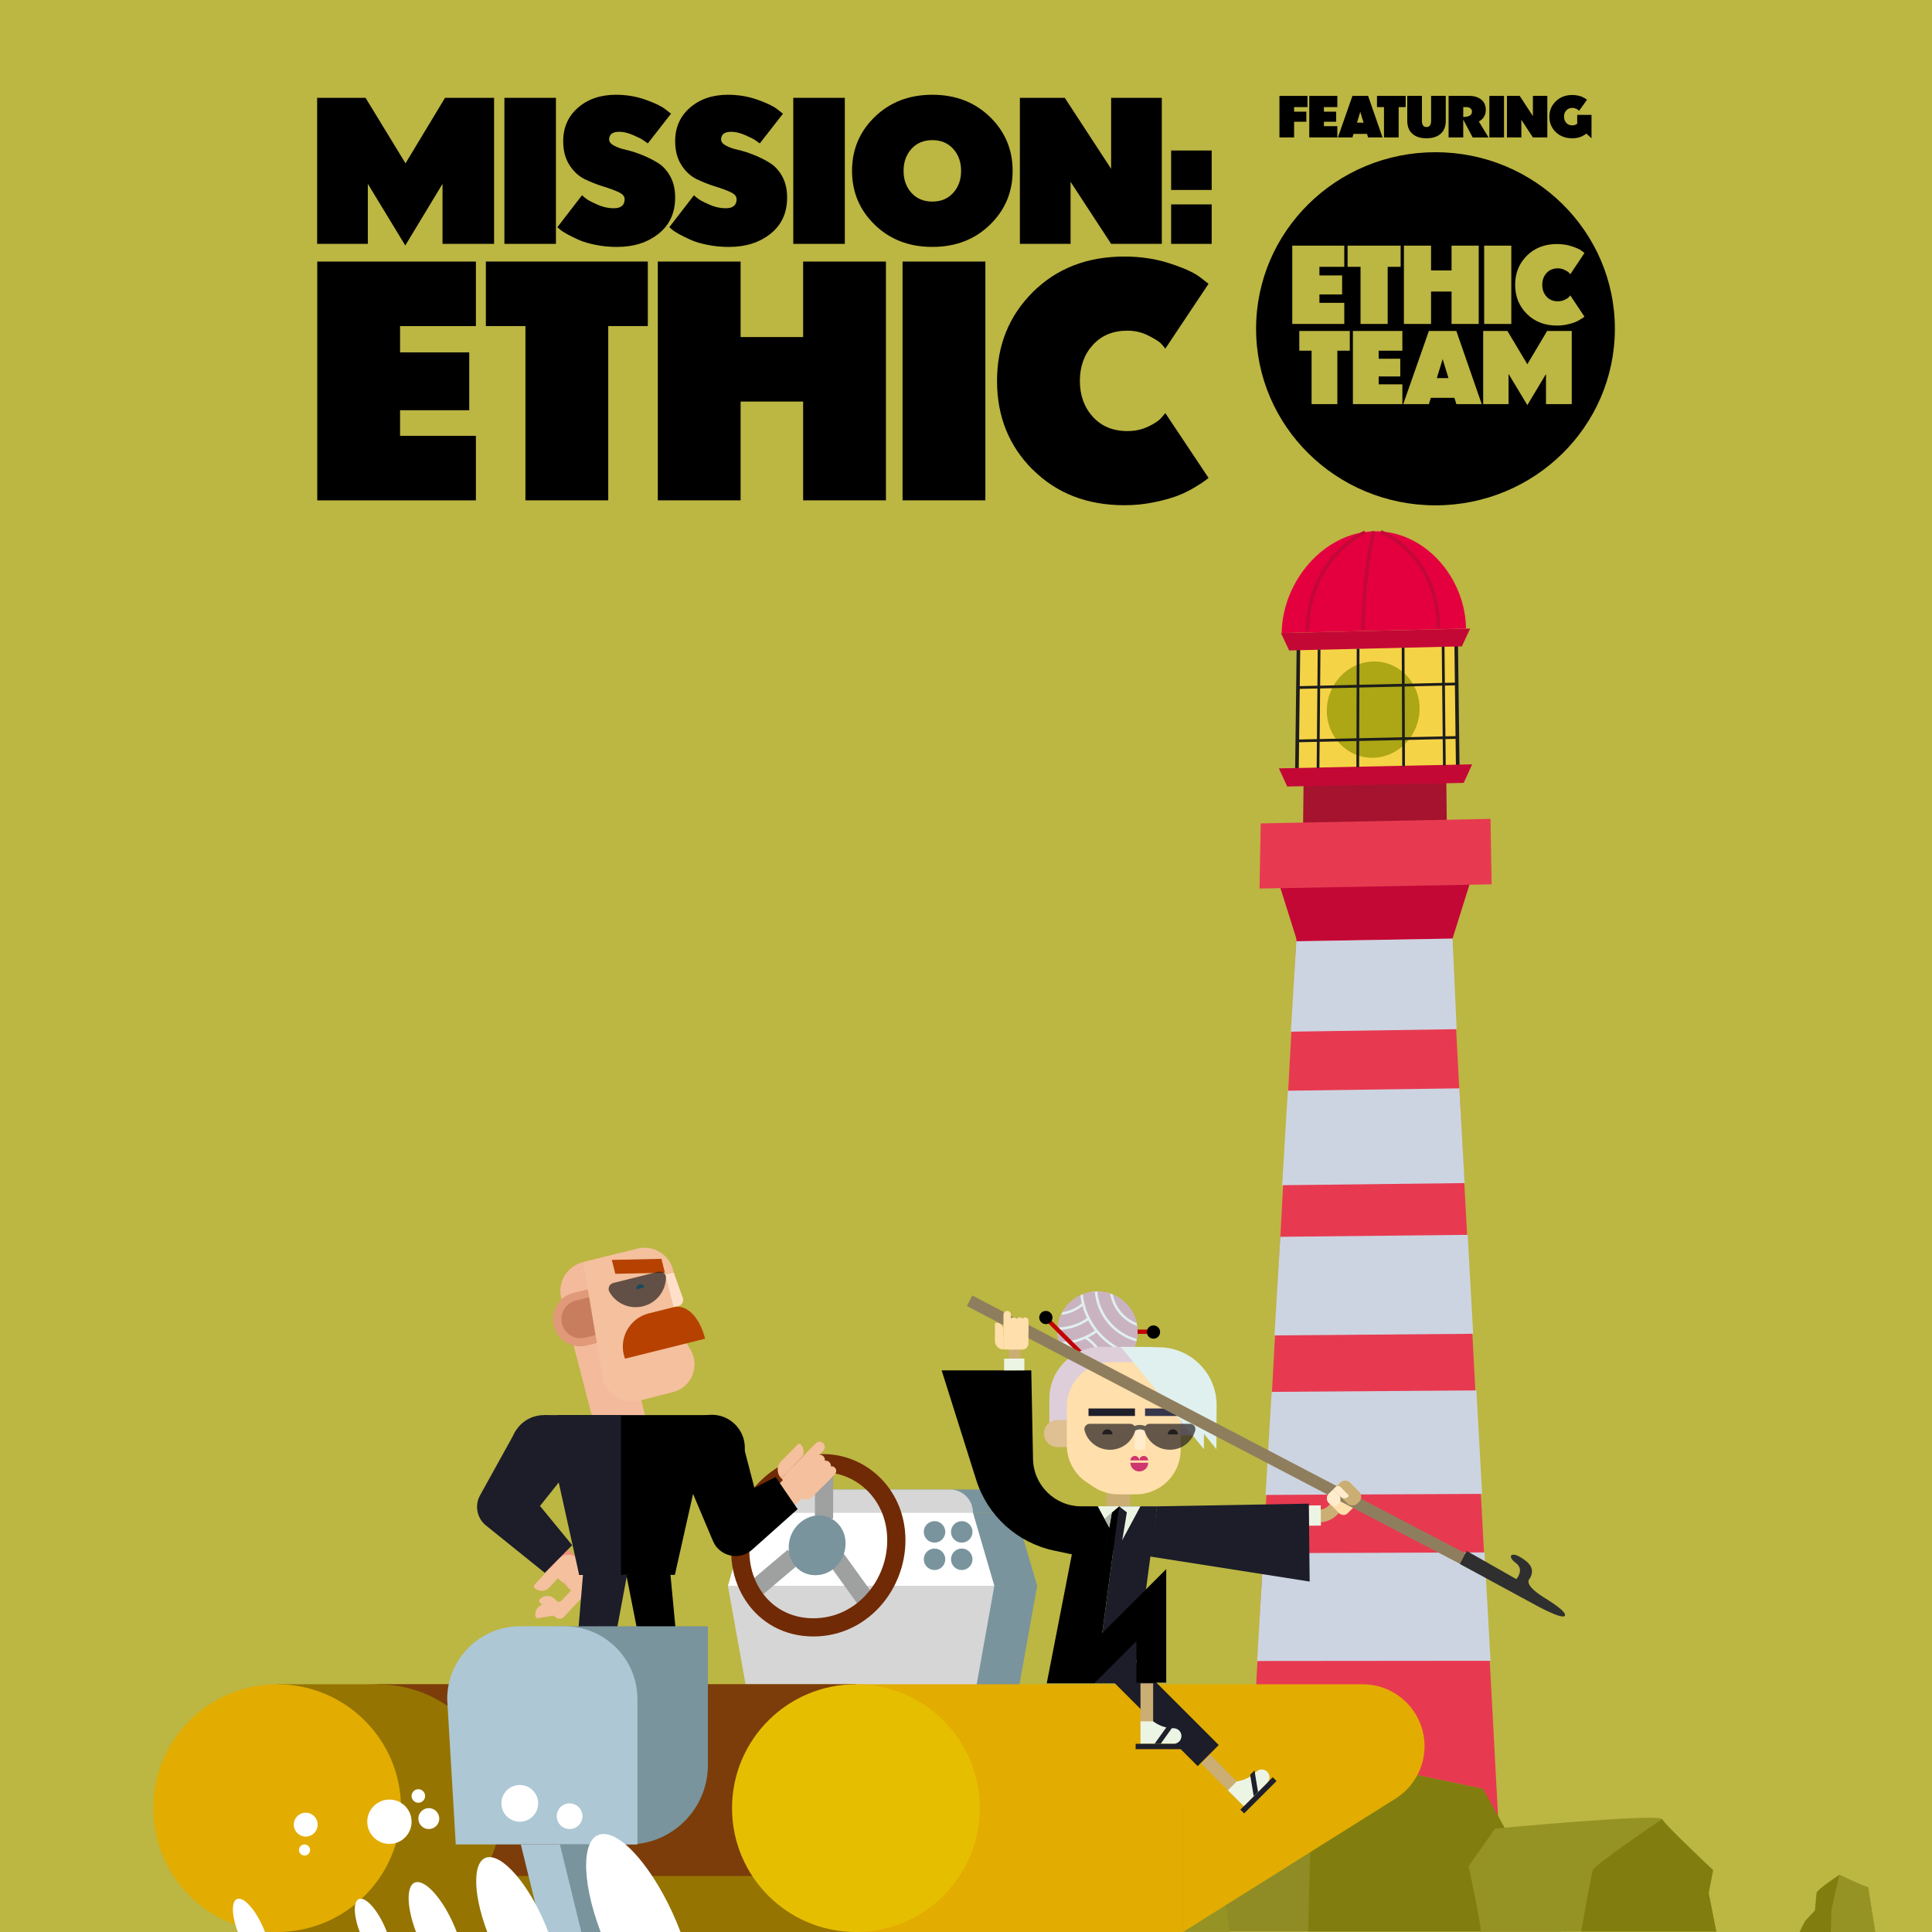 <?xml version="1.0" encoding="utf-8"?>
<svg xmlns="http://www.w3.org/2000/svg" xmlns:xlink="http://www.w3.org/1999/xlink" id="Calque_1" data-name="Calque 1" viewBox="0 0 800 800">
  <defs>
    <style>
      .cls-1 {
        fill: #e2ac00;
      }

      .cls-2 {
        fill: #cab3c0;
        stroke: #e0f0ee;
        stroke-width: 1.05px;
      }

      .cls-2, .cls-3, .cls-4, .cls-5, .cls-6, .cls-7, .cls-8, .cls-9, .cls-10, .cls-11 {
        stroke-miterlimit: 10;
      }

      .cls-12 {
        stroke: #ecf5e4;
        stroke-linejoin: round;
        stroke-width: 8.38px;
      }

      .cls-12, .cls-3, .cls-4, .cls-5, .cls-6, .cls-7, .cls-8, .cls-9 {
        fill: none;
      }

      .cls-13 {
        fill: #d6d6d6;
      }

      .cls-3 {
        stroke: #c30836;
      }

      .cls-3, .cls-11 {
        stroke-width: 1.49px;
      }

      .cls-14 {
        fill: #b2b7ab;
      }

      .cls-15, .cls-16 {
        fill: #231f20;
      }

      .cls-17 {
        fill: #b74100;
      }

      .cls-4 {
        stroke: #9fa0a0;
      }

      .cls-4, .cls-7 {
        stroke-width: 7.54px;
      }

      .cls-5 {
        stroke-width: 5.22px;
      }

      .cls-5, .cls-6 {
        stroke: #caae73;
      }

      .cls-6 {
        stroke-width: 5.24px;
      }

      .cls-18 {
        fill: #cf356f;
      }

      .cls-7 {
        stroke: #702a05;
      }

      .cls-19 {
        fill: #dfc092;
      }

      .cls-20 {
        fill: #fab8a1;
      }

      .cls-21 {
        fill: #ecf5e4;
      }

      .cls-22 {
        fill: #047981;
      }

      .cls-23 {
        fill: #ef927f;
      }

      .cls-24 {
        fill: #936735;
      }

      .cls-25 {
        fill: #79949d;
      }

      .cls-26 {
        fill: #00b0eb;
      }

      .cls-27 {
        fill: #cdd4e1;
      }

      .cls-28 {
        fill: #ada615;
      }

      .cls-29, .cls-10 {
        fill: #fff;
      }

      .cls-30 {
        fill: #e0f0ee;
      }

      .cls-31 {
        fill: #1f1f2b;
      }

      .cls-32 {
        fill: #e73a50;
      }

      .cls-33 {
        fill: #f4a48f;
      }

      .cls-34 {
        fill: #f2b14f;
      }

      .cls-35 {
        fill: #c30836;
      }

      .cls-36 {
        fill: #1c1d29;
      }

      .cls-37 {
        fill: #adc7d4;
      }

      .cls-38 {
        fill: #e09979;
      }

      .cls-39 {
        fill: #ffeccd;
      }

      .cls-40 {
        fill: #c87e5e;
      }

      .cls-41 {
        fill: #7c3d0a;
      }

      .cls-42 {
        fill: #ffdfca;
      }

      .cls-43 {
        fill: #969325;
      }

      .cls-8 {
        stroke: #8f7e5d;
        stroke-width: 4.9px;
      }

      .cls-9 {
        stroke: #1f1f2b;
        stroke-width: 27.05px;
      }

      .cls-44 {
        fill: #8f8c25;
      }

      .cls-45 {
        fill: #2e2f2e;
      }

      .cls-46, .cls-16 {
        opacity: .7;
      }

      .cls-47 {
        fill: #f3bb9b;
      }

      .cls-48 {
        fill: #a5132e;
      }

      .cls-49 {
        fill: #e6be00;
      }

      .cls-50 {
        fill: #f4c09d;
      }

      .cls-51 {
        fill: #817e0f;
      }

      .cls-52 {
        fill: #957401;
      }

      .cls-53 {
        fill: #e4003f;
      }

      .cls-54 {
        fill: #ffdfab;
      }

      .cls-10 {
        stroke-width: 1.13px;
      }

      .cls-10, .cls-11 {
        stroke: #1d1d1b;
      }

      .cls-55 {
        fill: #bcb643;
      }

      .cls-56 {
        fill: #040100;
      }

      .cls-57 {
        fill: #ddceda;
      }

      .cls-58 {
        clip-path: url(#clippath);
      }

      .cls-11 {
        fill: #f5d347;
      }

      .cls-59 {
        fill: #c30000;
      }

      .cls-60 {
        fill: #36364d;
      }

      .cls-61 {
        fill: #caae73;
      }
    </style>
    <clipPath id="clippath">
      <circle class="cls-57" cx="454.45" cy="551.37" r="16.58"/>
    </clipPath>
  </defs>
  <rect class="cls-55" width="800" height="800"/>
  <g>
    <g>
      <g>
        <polygon class="cls-11" points="602.94 263.48 537.7 265.03 537.02 320.09 603.63 318.71 602.94 263.48"/>
        <path class="cls-28" d="M587.82,293.27c.07,11.06-8.54,20.28-19.23,20.5-10.68.22-19.26-8.61-19.17-19.65.09-10.95,8.67-19.96,19.19-20.2s19.14,8.38,19.21,19.35Z"/>
        <polygon class="cls-48" points="598.89 323.03 539.78 324.24 539.27 369.44 599.38 368.35 598.89 323.03"/>
        <polygon class="cls-32" points="600.83 386.35 536.88 387.44 515.28 788.27 622.26 788.74 600.83 386.35"/>
        <polygon class="cls-35" points="601.46 388.65 537.14 389.75 530.14 367.55 608.53 366.12 601.46 388.65"/>
        <polygon class="cls-32" points="617.65 366.18 521.55 367.93 522.03 340.95 617.18 339.08 617.65 366.18"/>
        <polygon class="cls-35" points="606.09 324.18 533.02 325.68 529.56 318.16 609.59 316.49 606.09 324.18"/>
        <polygon class="cls-35" points="605.33 267.65 533.8 269.33 530.41 262.14 608.76 260.27 605.33 267.65"/>
        <path class="cls-53" d="M530.71,262.11c.32-21.39,17.38-41.56,38.11-42.1,20.77-.54,37.92,18.81,38.23,40.27l-76.34,1.82Z"/>
        <path class="cls-10" d="M546.21,269c-.02,1.7-.44,49.01-.44,49.01"/>
        <path class="cls-10" d="M562.36,268.62c0,1.7-.14,49.05-.14,49.05"/>
        <path class="cls-10" d="M581,268.18c0,1.7.2,49.09.2,49.09"/>
        <path class="cls-10" d="M597.57,267.79c.02,1.7.51,49.13.51,49.13"/>
        <line class="cls-10" x1="537.43" y1="284.7" x2="602.88" y2="283.21"/>
        <line class="cls-10" x1="537.16" y1="306.79" x2="603.16" y2="305.37"/>
        <path class="cls-3" d="M565.23,220.43s-23.2,9.63-23.95,40.91"/>
        <path class="cls-3" d="M571.72,220.26s23.26,8.45,23.98,39.78"/>
        <path class="cls-3" d="M568.82,220.01s-4.03,14.84-4.49,40.78"/>
        <polygon class="cls-27" points="603.17 426.16 534.52 427.19 536.77 389.75 601.46 388.65 603.17 426.16"/>
        <polygon class="cls-27" points="606.47 489.89 530.92 490.77 533.27 451.64 604.3 450.66 606.47 489.89"/>
        <polygon class="cls-27" points="610.01 552.29 527.73 552.97 530.15 512.13 607.74 511.32 610.01 552.29"/>
        <polygon class="cls-27" points="613.72 618.59 524.04 619.01 526.56 576.34 611.34 575.74 613.72 618.59"/>
        <polygon class="cls-27" points="617.19 687.69 520.54 687.78 523.17 643.14 614.71 642.83 617.19 687.69"/>
      </g>
      <path class="cls-44" d="M645.88,799.79c-.57-2.42-32.19-59.17-32.19-59.17l-70.57-14.82s-8.59,5.82-11.73,5.53c-3.14-.29-34.69,1.14-34.69,1.14l-8.31,19.39,3.06,47.93h154.44Z"/>
      <path class="cls-51" d="M646.31,799.79c-.57-2.42-32.19-58.98-32.19-58.98l-70.57-14.82-1.88,73.8h102.68"/>
      <path class="cls-43" d="M613.16,799.79c.22-2.35-5.01-27.03-5.01-27.03l10.93-15.59s67.79-6.39,69.14-3.89c1.35,2.5,21.14,21.12,21.14,21.12l-1.83,9.52,3.15,15.88h-97.5Z"/>
      <path class="cls-51" d="M710.66,799.79l-3.15-15.88,1.83-9.52s-19.79-18.62-21.14-21.12c0,0-27.82,18.77-28.63,21.07-.81,2.3-4.85,25.45-4.85,25.45h55.93Z"/>
      <path class="cls-51" d="M502.7,759.51c-3.14-.29-25.85-11.08-25.85-11.08,0,0-20.19,13.16-20.48,16.29-.29,3.14-1.45,15.68-1.45,15.68l-8.78,9.47-2.94,5.53-2.01,4.4h67.8l-6.28-40.28Z"/>
      <path class="cls-43" d="M509.21,799.79l-6.51-40.28c-3.14-.29-25.85-11.08-25.85-11.08l-7.05,31.37-.6,20h40.01Z"/>
      <path class="cls-51" d="M773.52,781.45c-1.44-.13-11.9-5.1-11.9-5.1,0,0-9.29,6.06-9.43,7.5s-.67,7.22-.67,7.22l-4.04,4.36-1.36,2.55-.93,2.02h31.21l-2.89-18.55Z"/>
      <path class="cls-43" d="M776.52,800l-3-18.55c-1.44-.13-11.9-5.1-11.9-5.1l-3.24,14.44-.28,9.21h18.42Z"/>
    </g>
    <line class="cls-9" x1="236.36" y1="567.3" x2="236.36" y2="567.3"/>
    <g>
      <polygon class="cls-25" points="420.6 706.11 328.01 706.11 319.14 656.67 429.47 656.67 420.6 706.11"/>
      <polygon class="cls-25" points="420.6 626.31 328.01 626.31 319.14 656.67 429.47 656.67 420.6 626.31"/>
      <path class="cls-25" d="M337.55,616.76h73.51c5.27,0,9.55,4.28,9.55,9.55h-92.6c0-5.27,4.28-9.55,9.55-9.55Z"/>
      <g>
        <polygon class="cls-13" points="402.87 706.11 310.27 706.11 301.41 656.67 411.74 656.67 402.87 706.11"/>
        <polygon class="cls-29" points="402.87 626.31 310.27 626.31 301.41 656.67 411.74 656.67 402.87 626.31"/>
        <circle class="cls-25" cx="386.97" cy="634.32" r="4.45"/>
        <circle class="cls-25" cx="398.24" cy="634.32" r="4.45"/>
        <circle class="cls-25" cx="386.97" cy="645.67" r="4.45"/>
        <circle class="cls-25" cx="398.24" cy="645.67" r="4.45"/>
        <path class="cls-13" d="M319.82,616.76h73.51c5.27,0,9.55,4.28,9.55,9.55h-92.6c0-5.27,4.28-9.55,9.55-9.55Z"/>
      </g>
      <g>
        <line class="cls-4" x1="345.64" y1="644.6" x2="360.13" y2="664.7"/>
        <line class="cls-4" x1="328.6" y1="644.6" x2="310.86" y2="659.58"/>
        <line class="cls-4" x1="341.21" y1="628.84" x2="341.25" y2="605.88"/>
        <path class="cls-7" d="M370.93,633.75c2.28,20.21-12.84,40.27-34.37,40.11-21.57-.16-34-20.51-28.9-40.72,4.13-16.39,18.88-27.42,33.59-27.26,14.68.16,27.83,11.47,29.68,27.87Z"/>
        <path class="cls-25" d="M350.05,637.64c.83,7.36-4.68,14.68-12.52,14.62-7.86-.06-12.39-7.47-10.53-14.84,1.51-5.97,6.88-9.99,12.24-9.93,5.35.06,10.14,4.18,10.82,10.16Z"/>
      </g>
      <g id="Doug">
        <g>
          <rect class="cls-23" x="226.42" y="635.91" width="11.35" height="21.12" transform="translate(-398.65 374.52) rotate(-46.93)"/>
          <path class="cls-20" d="M231.26,645.56l-4.08,4.34,13.22,12.26,3.99-4.27c2.12-2.26,2-5.83-.25-7.95l-4.94-4.63c-2.26-2.12-5.83-2-7.95.25Z"/>
          <path class="cls-33" d="M231.34,653.7l7.88-8.4,5.04,4.73c2.21,2.07,2.32,5.54.24,7.75l-4.13,4.4-9.03-8.48Z"/>
          <path class="cls-50" d="M221.64,651.61h8.74c1.38,0,2.49,1.12,2.49,2.49v2.8h-8c-2.35,0-4.26-1.91-4.26-4.26h0c0-.56.46-1.02,1.02-1.02Z" transform="translate(-406.47 374.08) rotate(-47.02)"/>
          <path class="cls-50" d="M225.61,663.95h8.03v2.81c0,1.38-1.12,2.5-2.5,2.5h-8.78c-.57,0-1.03-.46-1.03-1.03h0c0-2.36,1.92-4.28,4.28-4.28Z" transform="translate(-105.91 46.15) rotate(-9.41)"/>
          <path class="cls-50" d="M227.23,662.54h8.03v2.81c0,1.38-1.12,2.5-2.5,2.5h-8.78c-.57,0-1.03-.46-1.03-1.03h0c0-2.36,1.92-4.28,4.28-4.28Z" transform="translate(516.02 22.81) rotate(43.07)"/>
          <path class="cls-50" d="M235.65,649.67l-.21.21c-2.12,2.26-2,5.83.25,7.95l.54.52c2.26,2.12,5.83,2,7.95-.25l.21-.21c2.12-2.26,2-5.83-.25-7.95l-.54-.52c-2.26-2.12-5.83-2-7.95.25Z"/>
          <path class="cls-50" d="M231.26,645.58l-.21.21c-2.12,2.26-2,5.83.25,7.95l.54.52c2.26,2.12,5.83,2,7.95-.25l.21-.21c2.12-2.26,2-5.83-.25-7.95l-.54-.52c-2.26-2.12-5.83-2-7.95.25Z"/>
          <rect class="cls-50" x="231.39" y="658.19" width="13.12" height="5.32" transform="translate(-407.23 383.21) rotate(-46.91)"/>
        </g>
        <g>
          <g>
            <g>
              <rect class="cls-50" x="320.89" y="611.86" width="13.12" height="10.92" transform="translate(996.33 819.59) rotate(134.77)"/>
              <path class="cls-50" d="M336.38,619.85l7.87-7.94-10.38-10.29-7.87,7.94c-1.41,1.42-1.4,3.71.02,5.12l5.24,5.19c1.42,1.41,3.71,1.4,5.12-.02Z"/>
              <path class="cls-50" d="M328.7,606.84l-5.22,5.27,3.24,3.21c1.45,1.44,3.81,1.43,5.25-.02h0c1.44-1.45,1.43-3.81-.02-5.25l-3.25-3.21Z"/>
            </g>
            <path class="cls-50" d="M333.86,601.61l3.92-3.97c.85-.86,2.25-.87,3.11-.02s.87,2.25.02,3.11l-3.92,3.96c-.85.86-2.25.87-3.11.02-.86-.85-.87-2.25-.02-3.11Z"/>
            <path class="cls-50" d="M333.88,606.96l3.92-3.97c.85-.86,2.25-.87,3.11-.02.86.85.87,2.25.02,3.11l-3.92,3.96c-.85.86-2.25.87-3.11.02s-.87-2.25-.02-3.11Z"/>
            <path class="cls-50" d="M336.38,609.43l3.92-3.97c.85-.86,2.25-.87,3.11-.02.86.85.87,2.25.02,3.11l-3.92,3.96c-.85.86-2.25.87-3.11.02-.86-.85-.87-2.25-.02-3.11Z"/>
            <path class="cls-50" d="M341.65,609.08l1.34-1.36c.74-.75,1.96-.76,2.71-.01.75.74.76,1.96.01,2.71l-4.31,4.36c-.74.75-1.96.76-2.71.02-.75-.74-.76-1.96-.02-2.71l2.97-3.01"/>
          </g>
          <path class="cls-50" d="M323.49,612.11h0c-1.95-1.93-1.97-5.09-.04-7.04l6.94-7.02c.31-.32.83-.31,1.15,0h0c1.63,1.62,1.65,4.25.03,5.89l-8.08,8.18Z"/>
        </g>
        <g>
          <g>
            <path class="cls-42" d="M277.41,541.66l-3.39-13.6,4.93-1.23,3.79,10.59c.51,1.43-.32,2.99-1.79,3.35l-3.54.88Z"/>
            <path class="cls-47" d="M244.78,584.91l23.9-5.95c10.18-2.54,16.38-12.85,13.84-23.03l-5.99-24.02c-2.33-9.36-11.82-15.06-21.18-12.73l-14.06,3.5c-6.59,1.64-10.58,8.35-8.86,14.93l12.34,47.31Z"/>
            <rect class="cls-47" x="244.58" y="572.81" width="21.36" height="19.97" transform="translate(643.86 1086.57) rotate(166.01)"/>
            <g>
              <path class="cls-38" d="M228.93,534.86h12.49c6.2,0,11.24,5.04,11.24,11.24h0c0,6.2-5.04,11.24-11.24,11.24h-12.49v-22.48h0Z" transform="translate(606.5 1017.79) rotate(166.01)"/>
              <path class="cls-40" d="M238.46,538.53l8.54-2.13,3.83,15.37-8.54,2.13c-4.24,1.06-8.54-1.53-9.6-5.77h0c-1.06-4.24,1.53-8.54,5.77-9.6Z"/>
            </g>
            <path class="cls-50" d="M285.95,558.92l-4.63-7.8-5.84-23.43,3.47-.87-.23-.91c-1.63-6.54-8.25-10.52-14.79-8.89l-22.45,5.59,8.07,47.56c1.19,7.01,8.09,11.52,14.98,9.8l14.08-3.51c7.7-1.92,11.38-10.72,7.33-17.55Z"/>
            <line class="cls-24" x1="282.33" y1="555.18" x2="272.97" y2="557.51"/>
          </g>
          <path class="cls-17" d="M291.96,554.33c-2.2-8.84-7.56-14.42-13.08-13.04l-10.22,2.55c-8.23,2.05-12.84,10.81-9.86,18.76"/>
          <path class="cls-26" d="M266.84,533.05c-.22-.9-1.14-1.45-2.04-1.23-.9.22-1.45,1.14-1.23,2.04"/>
          <polygon class="cls-17" points="254.79 527.45 275.32 527.02 273.88 521.26 253.35 521.7 254.79 527.45"/>
          <g class="cls-46">
            <path class="cls-15" d="M266.27,540.9c-5.62,1.4-11.29-1.2-13.94-5.99-.8-1.45.02-3.26,1.64-3.66l18.62-4.65c1.62-.4,3.2.81,3.17,2.46-.09,5.47-3.87,10.43-9.49,11.83Z"/>
          </g>
        </g>
        <path d="M307.33,596.7l8.37,32.1-17.05-5.67,22.51-11.54s9.12,13.3,9.12,13.3l-18.87,16.84c-4.21,3.75-10.66,3.38-14.41-.82-1.26-1.3-1.96-3.24-2.64-4.85,0,0-12.91-30.56-12.91-30.56l25.9-8.8h0Z"/>
        <rect class="cls-22" x="277.79" y="736.62" width="6.01" height="8.51" transform="translate(537.8 1490.34) rotate(-178.17)"/>
        <path class="cls-56" d="M284.73,744.15c.86,4.35,9.94,2.69,14.25,2.86,4.31.17,3.53,4.25,3.53,4.25,0,0-4.45-.16-11.02-.42-6.57-.26-10.01-1.84-10.01-1.84l-.06,1.44-5-.2c-.35-3.82.07-5.25.07-5.25l6.73.21.11-3.53,1.16.04.24,2.43Z"/>
        <polygon points="285.86 739.19 276.91 740.96 259.36 652.18 277.3 648.63 285.86 739.19"/>
        <rect class="cls-22" x="235.65" y="736.65" width="6.01" height="8.51"/>
        <path class="cls-56" d="M234.62,744.05c-.99,4.32-10.02,2.37-14.34,2.4-4.32.03-3.66,4.14-3.66,4.14,0,0,4.45-.02,11.03-.07,6.58-.05,10.06-1.52,10.06-1.52v1.44s5.01-.04,5.01-.04c.47-3.8.1-5.25.1-5.25h-6.73v-3.53h-1.16l-.31,2.42Z"/>
        <polygon class="cls-36" points="234.09 739.45 243.05 741.12 259.64 652.16 241.67 648.8 234.09 739.45"/>
        <g>
          <polygon points="230.99 585.97 294.31 585.97 279.45 652.11 239.82 652.11 230.99 585.97"/>
          <polygon class="cls-36" points="225.19 585.97 257.12 585.97 257.12 652.11 239.82 652.11 225.19 585.97"/>
        </g>
        <polygon class="cls-34" points="272.56 585.97 272.56 585.98 272.56 585.98 272.56 585.97"/>
        <circle class="cls-36" cx="225.19" cy="599.65" r="13.68"/>
        <path class="cls-36" d="M236.43,607.49l-17.89,22.44-1.44-14.28,19.83,24.18-11.35,11.45-24.36-19.62c-3.79-3.05-4.73-8.34-2.45-12.46l1.01-1.82,13.9-25.11,22.74,15.2h0Z"/>
        <circle cx="294.74" cy="599.51" r="13.68"/>
      </g>
      <rect class="cls-52" x="156.33" y="697.42" width="198.07" height="102.58"/>
      <rect class="cls-41" x="156.33" y="697.42" width="198.07" height="79.39"/>
      <rect class="cls-52" x="114.77" y="697.42" width="41.56" height="102.58"/>
      <rect class="cls-1" x="354.41" y="697.42" width="135.47" height="102.58"/>
      <path class="cls-1" d="M577.86,744.77l-87.99,55.23v-102.58h74.36c14.16,0,25.64,11.48,25.64,25.64h0c0,8.82-4.54,17.02-12.01,21.71Z"/>
      <circle class="cls-49" cx="354.41" cy="748.71" r="51.29"/>
      <circle class="cls-52" cx="156.33" cy="748.71" r="51.29"/>
      <circle class="cls-1" cx="114.77" cy="748.71" r="51.29"/>
      <path class="cls-25" d="M229.77,673.4h63.36v57.43c0,18.17-14.75,32.92-32.92,32.92h-30.44v-90.35h0Z"/>
      <path class="cls-37" d="M263.94,763.74h-75.22l-3.55-60.14c0-16.68,13.52-30.21,30.21-30.21h18.36c16.68,0,30.21,13.52,30.21,30.21v60.14Z"/>
      <polygon class="cls-25" points="249.59 800 224.56 800 215.69 763.74 249.59 763.74 249.59 800"/>
      <polygon class="cls-37" points="240.72 800 224.56 800 215.69 763.74 231.85 763.74 240.72 800"/>
      <g>
        <rect class="cls-31" x="511.61" y="742.3" width="18.96" height="2.22" transform="translate(1415.23 900.61) rotate(135)"/>
        <g>
          <path class="cls-5" d="M553.15,624.09l-1.32,1.32c-1.51,1.51-3.56,2.36-5.7,2.36h-3.05"/>
          <path d="M427.02,567.44h-37.1s14.32,45.4,14.32,45.4c4.67,14.81,16.94,25.96,32.13,29.2l11.35,2.42v-20.72s0,0,0,0c-10.88,0-19.76-8.71-19.97-19.59l-.72-36.71Z"/>
          <rect class="cls-36" x="476.45" y="684.31" width="12.35" height="49.94" transform="translate(1325.44 869.55) rotate(135)"/>
          <rect class="cls-59" x="456.83" y="550.56" width="20.6" height="1.77" transform="translate(934.27 1102.89) rotate(-180)"/>
          <circle cx="477.63" cy="551.57" r="2.74"/>
          <g>
            <circle class="cls-57" cx="454.45" cy="551.37" r="16.58"/>
            <g class="cls-58">
              <circle class="cls-2" cx="436.64" cy="572.56" r="28.87"/>
              <circle class="cls-2" cx="436.64" cy="572.56" r="22.76"/>
              <circle class="cls-2" cx="436.64" cy="572.56" r="16.58"/>
              <circle class="cls-2" cx="437.56" cy="527.45" r="28.87"/>
              <circle class="cls-2" cx="437.56" cy="527.45" r="22.76"/>
              <circle class="cls-2" cx="437.56" cy="527.45" r="16.58"/>
              <circle class="cls-2" cx="476.56" cy="532.94" r="28.87"/>
              <circle class="cls-2" cx="476.56" cy="532.94" r="22.76"/>
              <circle class="cls-2" cx="476.56" cy="532.94" r="16.58"/>
            </g>
          </g>
          <polyline class="cls-6" points="474.87 697.05 474.87 712.77 474.87 717.42"/>
          <path class="cls-21" d="M485.99,715.63h0c-2.91,0-5.75-.91-8.12-2.59l-.38-.27h-5.24v9.3h13.74c1.78,0,3.22-1.44,3.22-3.22h0c0-1.78-1.44-3.22-3.22-3.22Z"/>
          <rect class="cls-31" x="470.25" y="722.07" width="18.96" height="2.22" transform="translate(959.46 1446.36) rotate(180)"/>
          <polygon class="cls-31" points="478.09 722.07 480.61 722.07 485.85 714.74 483.33 714.74 478.09 722.07"/>
          <polyline class="cls-6" points="499.18 728.37 510.29 739.48 513.58 742.77"/>
          <path class="cls-21" d="M520.18,733.64h0c-2.06,2.06-4.71,3.42-7.58,3.91l-.46.08-3.7,3.7,6.58,6.58,9.71-9.71c1.26-1.26,1.26-3.3,0-4.55h0c-1.26-1.26-3.3-1.26-4.55,0Z"/>
          <polygon class="cls-31" points="519.14 743.78 520.93 742 519.45 733.11 517.66 734.89 519.14 743.78"/>
          <rect class="cls-59" x="430.11" y="552.19" width="20.6" height="1.77" transform="translate(520.08 -149.42) rotate(45)"/>
          <circle cx="433.07" cy="545.56" r="2.74"/>
          <path class="cls-57" d="M434.52,594.26l61.52.1v-15.19c0-11.83-9.58-21.42-21.4-21.44l-18.65-.02c-11.85-.02-21.47,9.58-21.47,21.44v15.12Z"/>
          <path class="cls-19" d="M432.28,587.99h6.24c3.1,0,5.61,2.51,5.61,5.61h0c0,3.1-2.51,5.61-5.61,5.61h-6.24v-11.22h0Z" transform="translate(876.41 1187.2) rotate(180)"/>
          <polygon class="cls-61" points="467.96 616.51 467.96 624.93 463.08 629.87 458.19 624.93 458.19 616.51 467.96 616.51"/>
          <path class="cls-54" d="M449.94,613.76l2.89,1.93c3.02,2.01,6.57,3.09,10.2,3.09h7.32c4.69,0,9.21-1.78,12.64-4.98h0c3.76-3.5,5.89-8.41,5.89-13.55v-20.06c0-8.94-7.24-16.18-16.18-16.18h-12.56c-10.16,0-18.39,8.23-18.39,18.39v16.07c0,6.15,3.07,11.89,8.19,15.3Z"/>
          <rect class="cls-39" x="469.86" y="590.37" width="4.37" height="9.9"/>
          <polygon points="433.43 697.05 453.63 697.05 463.42 623.74 447.71 623.74 433.43 697.05"/>
          <polygon class="cls-36" points="453.63 697.05 469.34 697.05 479.13 623.74 463.42 623.74 453.63 697.05"/>
          <polygon class="cls-21" points="463.42 640.1 463.42 640.1 472.23 623.74 454.62 623.74 463.42 640.1"/>
          <polygon class="cls-36" points="457.64 642.21 463.96 642.21 466.61 626.23 463.4 623.74 463.4 623.74 460.43 626.23 457.64 642.21"/>
          <polygon points="463.42 623.74 460.45 626.23 457.64 642.21 460.95 642.21 463.42 623.74"/>
          <polygon class="cls-21" points="457.39 628.89 454.62 623.74 463.42 623.74 460.45 626.23 457.39 628.89"/>
          <polygon class="cls-14" points="460.43 626.23 459.34 632.55 457.37 628.89 460.43 626.23"/>
          <path class="cls-18" d="M475.43,604.72c0-1.02-.83-1.84-1.84-1.84s-1.84.83-1.84,1.84"/>
          <path class="cls-18" d="M471.75,604.72c0-1.02-.83-1.84-1.84-1.84s-1.84.83-1.84,1.84"/>
          <path class="cls-18" d="M468.06,605.7c0,1.98,1.65,3.59,3.69,3.59s3.69-1.61,3.69-3.59"/>
          <path class="cls-15" d="M487.79,593.97c0-1.17-.95-2.12-2.12-2.12-1.17,0-2.12.95-2.12,2.12"/>
          <path class="cls-15" d="M460.66,593.97c0-1.17-.95-2.12-2.12-2.12-1.17,0-2.12.95-2.12,2.12"/>
          <polygon class="cls-36" points="541.96 622.63 542.3 654.89 475.87 644.46 479.13 623.74 541.96 622.63"/>
          <polygon points="453.06 697.05 444.33 688.32 482.91 649.74 482.91 667.21 453.06 697.05"/>
          <rect x="470.56" y="667.21" width="12.35" height="29.53"/>
          <rect class="cls-60" x="474.14" y="583.22" width="19.23" height="3.11"/>
          <path class="cls-30" d="M464.1,557.7l34.4,42.37.1-18.06c.07-13.16-10.46-23.92-23.62-24.13l-10.89-.18Z"/>
          <path class="cls-30" d="M469.28,557.7l34.4,42.37.1-18.06c.07-13.16-10.46-23.92-23.62-24.13l-10.89-.18Z"/>
          <path class="cls-16" d="M451.25,589.56h16.71c.76,0,1.41.38,1.81.93.64-.29,1.4-.46,2.23-.44.8,0,1.57.16,2.23.46.4-.57,1.05-.95,1.82-.95h16.71c1.45,0,2.53,1.36,2.16,2.75-1.23,4.6-5.47,8-10.51,8-4.99,0-9.2-3.33-10.47-7.86-.04-.03-.08-.07-.13-.1-.46-.3-1.13-.47-1.81-.47-.8,0-1.5.25-1.93.57-1.27,4.54-5.48,7.87-10.47,7.87-5.04,0-9.28-3.39-10.51-7.99-.37-1.39.7-2.75,2.16-2.75Z"/>
          <rect class="cls-31" x="450.73" y="583.22" width="19.23" height="3.11"/>
          <path class="cls-54" d="M558.09,626.56l4.7-4.69-7.91-7.93-4.7,4.69c-1,1-1.01,2.62,0,3.63l4.29,4.3c1,1,2.62,1.01,3.63,0Z"/>
          <line class="cls-8" x1="401.49" y1="538.62" x2="620.8" y2="653.3"/>
          <rect class="cls-61" x="418.1" y="558.05" width="4.1" height="4.9" transform="translate(-140.83 980) rotate(-89.93)"/>
          <path class="cls-54" d="M425.86,556.28v-7.92s-10.35-.02-10.35-.02v7.92c-.01,1.42,1.13,2.57,2.55,2.57h5.23c1.42.01,2.57-1.13,2.57-2.55Z"/>
          <path class="cls-54" d="M415.51,553.54v5.25s3.23,0,3.23,0c1.45,0,2.63-1.18,2.63-2.62h0c0-1.45-1.18-2.63-2.62-2.63h-3.24Z"/>
          <path class="cls-54" d="M415.51,548.34v-3.95c0-.86.7-1.56,1.56-1.56s1.56.7,1.56,1.56v3.95c0,.86-.7,1.56-1.56,1.56-.86,0-1.56-.7-1.56-1.56Z"/>
          <path class="cls-54" d="M418.18,551.02v-3.95c0-.86.7-1.56,1.56-1.56s1.56.7,1.56,1.56v3.95c0,.86-.7,1.56-1.56,1.56s-1.56-.7-1.56-1.56Z"/>
          <path class="cls-54" d="M420.67,551.02v-3.95c0-.86.7-1.56,1.56-1.56s1.56.7,1.56,1.56v3.95c0,.86-.7,1.56-1.56,1.56-.86,0-1.56-.7-1.56-1.56Z"/>
          <path class="cls-54" d="M423.16,548.22v-1.35c0-.75.61-1.36,1.36-1.36.75,0,1.36.61,1.36,1.36v4.35c0,.75-.61,1.36-1.36,1.36-.75,0-1.36-.61-1.36-1.36v-3"/>
          <path class="cls-54" d="M415.51,558.79h0c-1.95,0-3.53-1.58-3.53-3.53v-7c0-.32.26-.57.58-.57h0c1.63,0,2.95,1.32,2.95,2.95v8.15Z"/>
          <line class="cls-12" x1="419.97" y1="562.56" x2="419.99" y2="567.44"/>
          <path class="cls-61" d="M562.14,622.51l.63-.62c1.17-1.17,1.17-3.08,0-4.25l-3.67-3.68c-1.17-1.17-3.08-1.17-4.25,0l-2.76,2.74,5.79,5.81c1.17,1.17,3.08,1.17,4.25,0Z"/>
          <path class="cls-39" d="M554.42,616.61h4.27v1.49c0,.73-.6,1.33-1.33,1.33h-4.67c-.3,0-.55-.24-.55-.55h0c0-1.26,1.02-2.28,2.28-2.28Z" transform="translate(509.65 1447.7) rotate(-134.9)"/>
          <rect class="cls-39" x="549.38" y="618.01" width="5.86" height="5.26" rx="2.54" ry="2.54" transform="translate(502.5 1449.95) rotate(-134.9)"/>
          <rect class="cls-39" x="550.63" y="617.39" width="3.14" height="2.88" transform="translate(503.58 1446.79) rotate(-134.9)"/>
          <line class="cls-12" x1="546.93" y1="627.53" x2="542.05" y2="627.57"/>
        </g>
        <path class="cls-45" d="M629.21,644.6c3.46,2,6.72,4.58,4.34,8.86-2.41,2.44,2.53,5.9,5.29,7.72,1.36.9,10.06,5.97,9.14,7.84s-12.58-4.64-12.58-4.64l-30.88-16.76,2.79-5.42,20.58,11.69s3.5-3.92-.21-6.69-1.93-4.6,1.53-2.6Z"/>
      </g>
      <path class="cls-29" d="M201.77,800c-6.47-17.12-6.05-31,.93-31s17.88,13.88,24.35,31"/>
      <path class="cls-29" d="M248.71,800c-8.47-22.41-7.92-40.58,1.21-40.58s23.41,18.17,31.87,40.58"/>
      <path class="cls-29" d="M172.26,800c-4.31-11.42-4.04-20.67.62-20.67s11.93,9.26,16.24,20.67"/>
      <path class="cls-29" d="M148.96,800c-2.88-7.61-2.69-13.79.41-13.79s7.95,6.17,10.83,13.79"/>
      <path class="cls-29" d="M98.48,800c-2.88-7.61-2.69-13.79.41-13.79s7.95,6.17,10.83,13.79"/>
      <circle class="cls-29" cx="161.25" cy="754.34" r="9.18"/>
      <circle class="cls-29" cx="173.23" cy="743.68" r="2.8"/>
      <circle class="cls-29" cx="177.56" cy="753.04" r="4.33"/>
      <circle class="cls-29" cx="215.23" cy="746.73" r="7.61"/>
      <circle class="cls-29" cx="235.86" cy="752.05" r="5.32"/>
      <circle class="cls-29" cx="126.11" cy="766.04" r="2.3"/>
      <circle class="cls-29" cx="126.59" cy="755.54" r="4.95"/>
    </g>
  </g>
  <g>
    <g>
      <path d="M529.79,56.9v-17.19h11.62v4.64h-5.55v1.89h5.07v4.17h-5.07v6.49h-6.07Z"/>
      <path d="M542.14,56.9v-17.19h11.62v4.64h-5.55v1.89h5.07v4.17h-5.07v1.84h5.55v4.65h-11.62Z"/>
      <path d="M566.5,39.71l5.97,17.19h-5.97l-.46-1.46h-5.58l-.44,1.46h-6.02l6.02-17.19h6.48ZM564.63,50.8l-1.37-4.48-1.36,4.48h2.73Z"/>
      <path d="M570.18,44.35v-4.64h11.87v4.64h-2.9v12.55h-6.07v-12.55h-2.9Z"/>
      <path d="M596.55,55.39c-1.4,1.25-3.36,1.87-5.86,1.87s-4.46-.62-5.86-1.87c-1.41-1.24-2.11-3.05-2.11-5.41v-10.27h6.07v10.27c0,1.76.63,2.63,1.9,2.63s1.9-.88,1.9-2.63v-10.27h6.07v10.27c0,2.36-.7,4.17-2.11,5.41Z"/>
      <path d="M609.8,56.9l-3.9-7.38v7.38h-6.07v-17.19h8.65c1.97,0,3.58.5,4.85,1.51,1.27,1.01,1.9,2.44,1.9,4.29,0,2.14-.96,3.74-2.87,4.81l4,6.59h-6.55ZM607.09,44.35h-1.19v4.07h.27c.94,0,1.73-.18,2.38-.54.64-.36.96-.91.96-1.66,0-.53-.2-.97-.58-1.33-.39-.36-1-.54-1.83-.54Z"/>
      <path d="M616.72,56.9v-17.19h6.07v17.19h-6.07Z"/>
      <path d="M634.74,56.9l-4.78-7.3v7.3h-5.97v-17.19h5.29l5.46,8.36v-8.36h5.97v17.19h-5.97Z"/>
      <path d="M659.01,57.26l-2.14-1.96c-1.58,1.31-3.53,1.96-5.85,1.96-2.75,0-5.01-.85-6.79-2.55-1.78-1.7-2.67-3.84-2.67-6.41s.89-4.63,2.67-6.36c1.78-1.73,4.03-2.6,6.76-2.6.78,0,1.53.07,2.24.2s1.3.3,1.75.5c.45.2.85.4,1.19.6.34.2.58.36.73.49l.22.22-3.29,4.57c-.06-.1-.16-.21-.29-.35s-.43-.32-.9-.55c-.47-.23-1-.35-1.58-.35-1.01,0-1.83.34-2.47,1.02-.64.68-.96,1.54-.96,2.6s.31,1.9.93,2.59c.62.69,1.44,1.03,2.46,1.03.8,0,1.49-.22,2.07-.67v-3.66h5.92v9.68Z"/>
    </g>
    <g>
      <path d="M183.24,100.98v-24.85l-15.42,25.52-15.51-25.52v24.85h-20.99v-60.47h20.05l16.54,27.12,16.37-27.12h20.31v60.47h-21.34Z"/>
      <path d="M208.86,100.98v-60.47h21.34v60.47h-21.34Z"/>
      <path d="M230.8,94.07l10.2-13.22c.4.39.99.88,1.76,1.47.77.59,2.3,1.39,4.58,2.4,2.28,1.01,4.54,1.52,6.77,1.52,3.03,0,4.54-1.26,4.54-3.79,0-1.18-.87-2.16-2.61-2.95-1.74-.79-3.86-1.56-6.34-2.32-2.48-.76-4.98-1.74-7.5-2.95-2.51-1.21-4.64-3.16-6.38-5.85-1.74-2.7-2.61-6.01-2.61-9.94,0-5.67,2.04-10.29,6.13-13.85,4.08-3.56,9.33-5.35,15.72-5.35,4.23,0,8.24.66,12.04,1.98,3.8,1.32,6.55,2.63,8.27,3.92l2.48,1.94-9.6,12.3c-.46-.34-1.07-.77-1.84-1.31-.77-.53-2.2-1.25-4.28-2.15-2.09-.9-3.98-1.35-5.7-1.35-2.8,0-4.2,1.07-4.2,3.2,0,.96.67,1.8,2.01,2.53,1.34.73,3.03,1.32,5.06,1.77,2.03.45,4.23,1.15,6.6,2.11,2.37.96,4.57,2.06,6.6,3.33,2.03,1.26,3.71,3.12,5.06,5.56,1.34,2.44,2.01,5.35,2.01,8.72,0,6.35-2.29,11.34-6.86,14.99-4.57,3.65-10.31,5.47-17.22,5.47-3.03,0-5.96-.28-8.78-.84-2.83-.56-5.16-1.25-6.98-2.06-1.83-.81-3.46-1.61-4.88-2.4-1.43-.79-2.46-1.46-3.08-2.02l-.94-.84Z"/>
      <path d="M277.16,94.07l10.2-13.22c.4.39.99.88,1.76,1.47.77.59,2.3,1.39,4.58,2.4,2.28,1.01,4.54,1.52,6.77,1.52,3.03,0,4.54-1.26,4.54-3.79,0-1.18-.87-2.16-2.61-2.95-1.74-.79-3.86-1.56-6.34-2.32-2.48-.76-4.98-1.74-7.5-2.95-2.51-1.21-4.64-3.16-6.38-5.85-1.74-2.7-2.61-6.01-2.61-9.94,0-5.67,2.04-10.29,6.13-13.85,4.08-3.56,9.33-5.35,15.72-5.35,4.23,0,8.24.66,12.04,1.98,3.8,1.32,6.55,2.63,8.27,3.92l2.48,1.94-9.6,12.3c-.46-.34-1.07-.77-1.84-1.31-.77-.53-2.2-1.25-4.28-2.15-2.09-.9-3.98-1.35-5.7-1.35-2.8,0-4.2,1.07-4.2,3.2,0,.96.67,1.8,2.01,2.53,1.34.73,3.03,1.32,5.06,1.77,2.03.45,4.23,1.15,6.6,2.11,2.37.96,4.57,2.06,6.6,3.33,2.03,1.26,3.71,3.12,5.06,5.56,1.34,2.44,2.01,5.35,2.01,8.72,0,6.35-2.29,11.34-6.86,14.99-4.57,3.65-10.31,5.47-17.22,5.47-3.03,0-5.96-.28-8.78-.84-2.83-.56-5.16-1.25-6.98-2.06-1.83-.81-3.46-1.61-4.88-2.4-1.43-.79-2.46-1.46-3.08-2.02l-.94-.84Z"/>
      <path d="M328.48,100.98v-60.47h21.34v60.47h-21.34Z"/>
      <path d="M409.88,48.38c6.28,6.09,9.43,13.55,9.43,22.36s-3.14,16.27-9.43,22.36c-6.28,6.09-14.22,9.14-23.82,9.14s-17.54-3.05-23.82-9.14c-6.28-6.09-9.43-13.55-9.43-22.36s3.14-16.27,9.43-22.36c6.28-6.09,14.22-9.14,23.82-9.14s17.54,3.05,23.82,9.14ZM377.41,61.65c-2.17,2.42-3.26,5.45-3.26,9.1s1.08,6.68,3.26,9.1c2.17,2.42,5.06,3.62,8.65,3.62s6.48-1.21,8.65-3.62c2.17-2.41,3.26-5.45,3.26-9.1s-1.09-6.68-3.26-9.1c-2.17-2.41-5.06-3.62-8.65-3.62s-6.48,1.21-8.65,3.62Z"/>
      <path d="M460.1,100.98l-16.8-25.69v25.69h-20.99v-60.47h18.59l19.19,29.39v-29.39h20.99v60.47h-20.99Z"/>
      <path d="M484.94,78.66v-16.34h16.79v16.34h-16.79ZM484.94,100.98v-16.34h16.79v16.34h-16.79Z"/>
    </g>
    <g>
      <path d="M131.37,207.18v-98.87h65.69v26.72h-31.4v10.88h28.64v23.96h-28.64v10.6h31.4v26.72h-65.69Z"/>
      <path d="M201.19,135.02v-26.72h67.06v26.72h-16.39v72.16h-34.29v-72.16h-16.39Z"/>
      <path d="M332.56,207.18v-40.9h-25.89v40.9h-34.29v-98.87h34.29v31.26h25.89v-31.26h34.29v98.87h-34.29Z"/>
      <path d="M373.73,207.18v-98.87h34.29v98.87h-34.29Z"/>
      <path d="M427.65,194.51c-9.87-9.82-14.8-22.08-14.8-36.77s4.93-26.94,14.8-36.77c9.87-9.82,22.51-14.74,37.94-14.74,6.7,0,12.94.94,18.73,2.82,5.78,1.88,9.92,3.74,12.39,5.58l3.72,2.89-17.9,26.85c-.37-.55-.94-1.24-1.72-2.07-.78-.83-2.53-1.93-5.23-3.31-2.71-1.38-5.62-2.07-8.74-2.07-5.97,0-10.74,1.98-14.32,5.92-3.58,3.95-5.37,8.91-5.37,14.87s1.79,10.93,5.37,14.87c3.58,3.95,8.35,5.92,14.32,5.92,3.12,0,5.99-.62,8.61-1.86,2.62-1.24,4.43-2.46,5.44-3.65l1.65-1.93,17.9,26.85c-.37.27-.87.67-1.52,1.17-.64.51-2.07,1.42-4.27,2.75-2.2,1.33-4.54,2.48-7.02,3.44-2.48.96-5.72,1.86-9.71,2.69-3.99.83-8.1,1.24-12.32,1.24-15.42,0-28.07-4.91-37.94-14.73Z"/>
    </g>
    <path d="M594.4,63.03c-41.03,0-74.28,32.73-74.28,73.11s33.26,73.11,74.28,73.11,74.28-32.73,74.28-73.11-33.26-73.11-74.28-73.11ZM614.56,101.72h11.24v32.42h-11.24v-32.42ZM581.33,101.72h11.24v10.25h8.49v-10.25h11.24v32.42h-11.24v-13.41h-8.49v13.41h-11.24v-32.42ZM557.99,101.72h21.99v8.76h-5.37v23.66h-11.24v-23.66h-5.37v-8.76ZM535.1,101.72h21.54v8.76h-10.29v3.57h9.39v7.86h-9.39v3.48h10.29v8.76h-21.54v-32.42ZM558.92,145.22h-5.15v22.11h-10.67v-22.11h-5.09v-8.18h20.91v8.18ZM580.69,145.22h-9.81v3.32h8.95v7.34h-8.95v3.27h9.81v8.18h-20.48v-30.29h20.48v8.18ZM603.05,167.33l-.81-2.59h-9.76l-.81,2.59h-10.62l10.62-30.29h11.37l10.51,30.29h-10.51ZM650.83,167.33h-10.67v-12.46l-7.72,12.88-7.78-12.93v12.51h-10.51v-30.29h10.03l8.26,13.78,8.2-13.78h10.19v30.29ZM655.6,131.49c-.21.17-.68.47-1.4.9-.72.44-1.49.81-2.3,1.13-.81.32-1.87.61-3.18.88-1.31.27-2.66.41-4.04.41-5.06,0-9.2-1.61-12.44-4.83-3.24-3.22-4.85-7.24-4.85-12.05s1.62-8.83,4.85-12.05c3.24-3.22,7.38-4.83,12.44-4.83,2.2,0,4.24.31,6.14.93,1.9.62,3.25,1.23,4.06,1.83l1.22.95-5.87,8.8c-.12-.18-.31-.41-.56-.68-.26-.27-.83-.63-1.72-1.08-.89-.45-1.84-.68-2.87-.68-1.96,0-3.52.65-4.7,1.94-1.17,1.29-1.76,2.92-1.76,4.88s.59,3.58,1.76,4.88c1.17,1.29,2.74,1.94,4.7,1.94,1.02,0,1.96-.2,2.82-.61.86-.41,1.45-.8,1.78-1.2l.54-.63,5.87,8.8c-.12.09-.29.22-.5.38ZM594.95,156.56h4.83l-2.41-7.86-2.41,7.86Z"/>
  </g>
</svg>